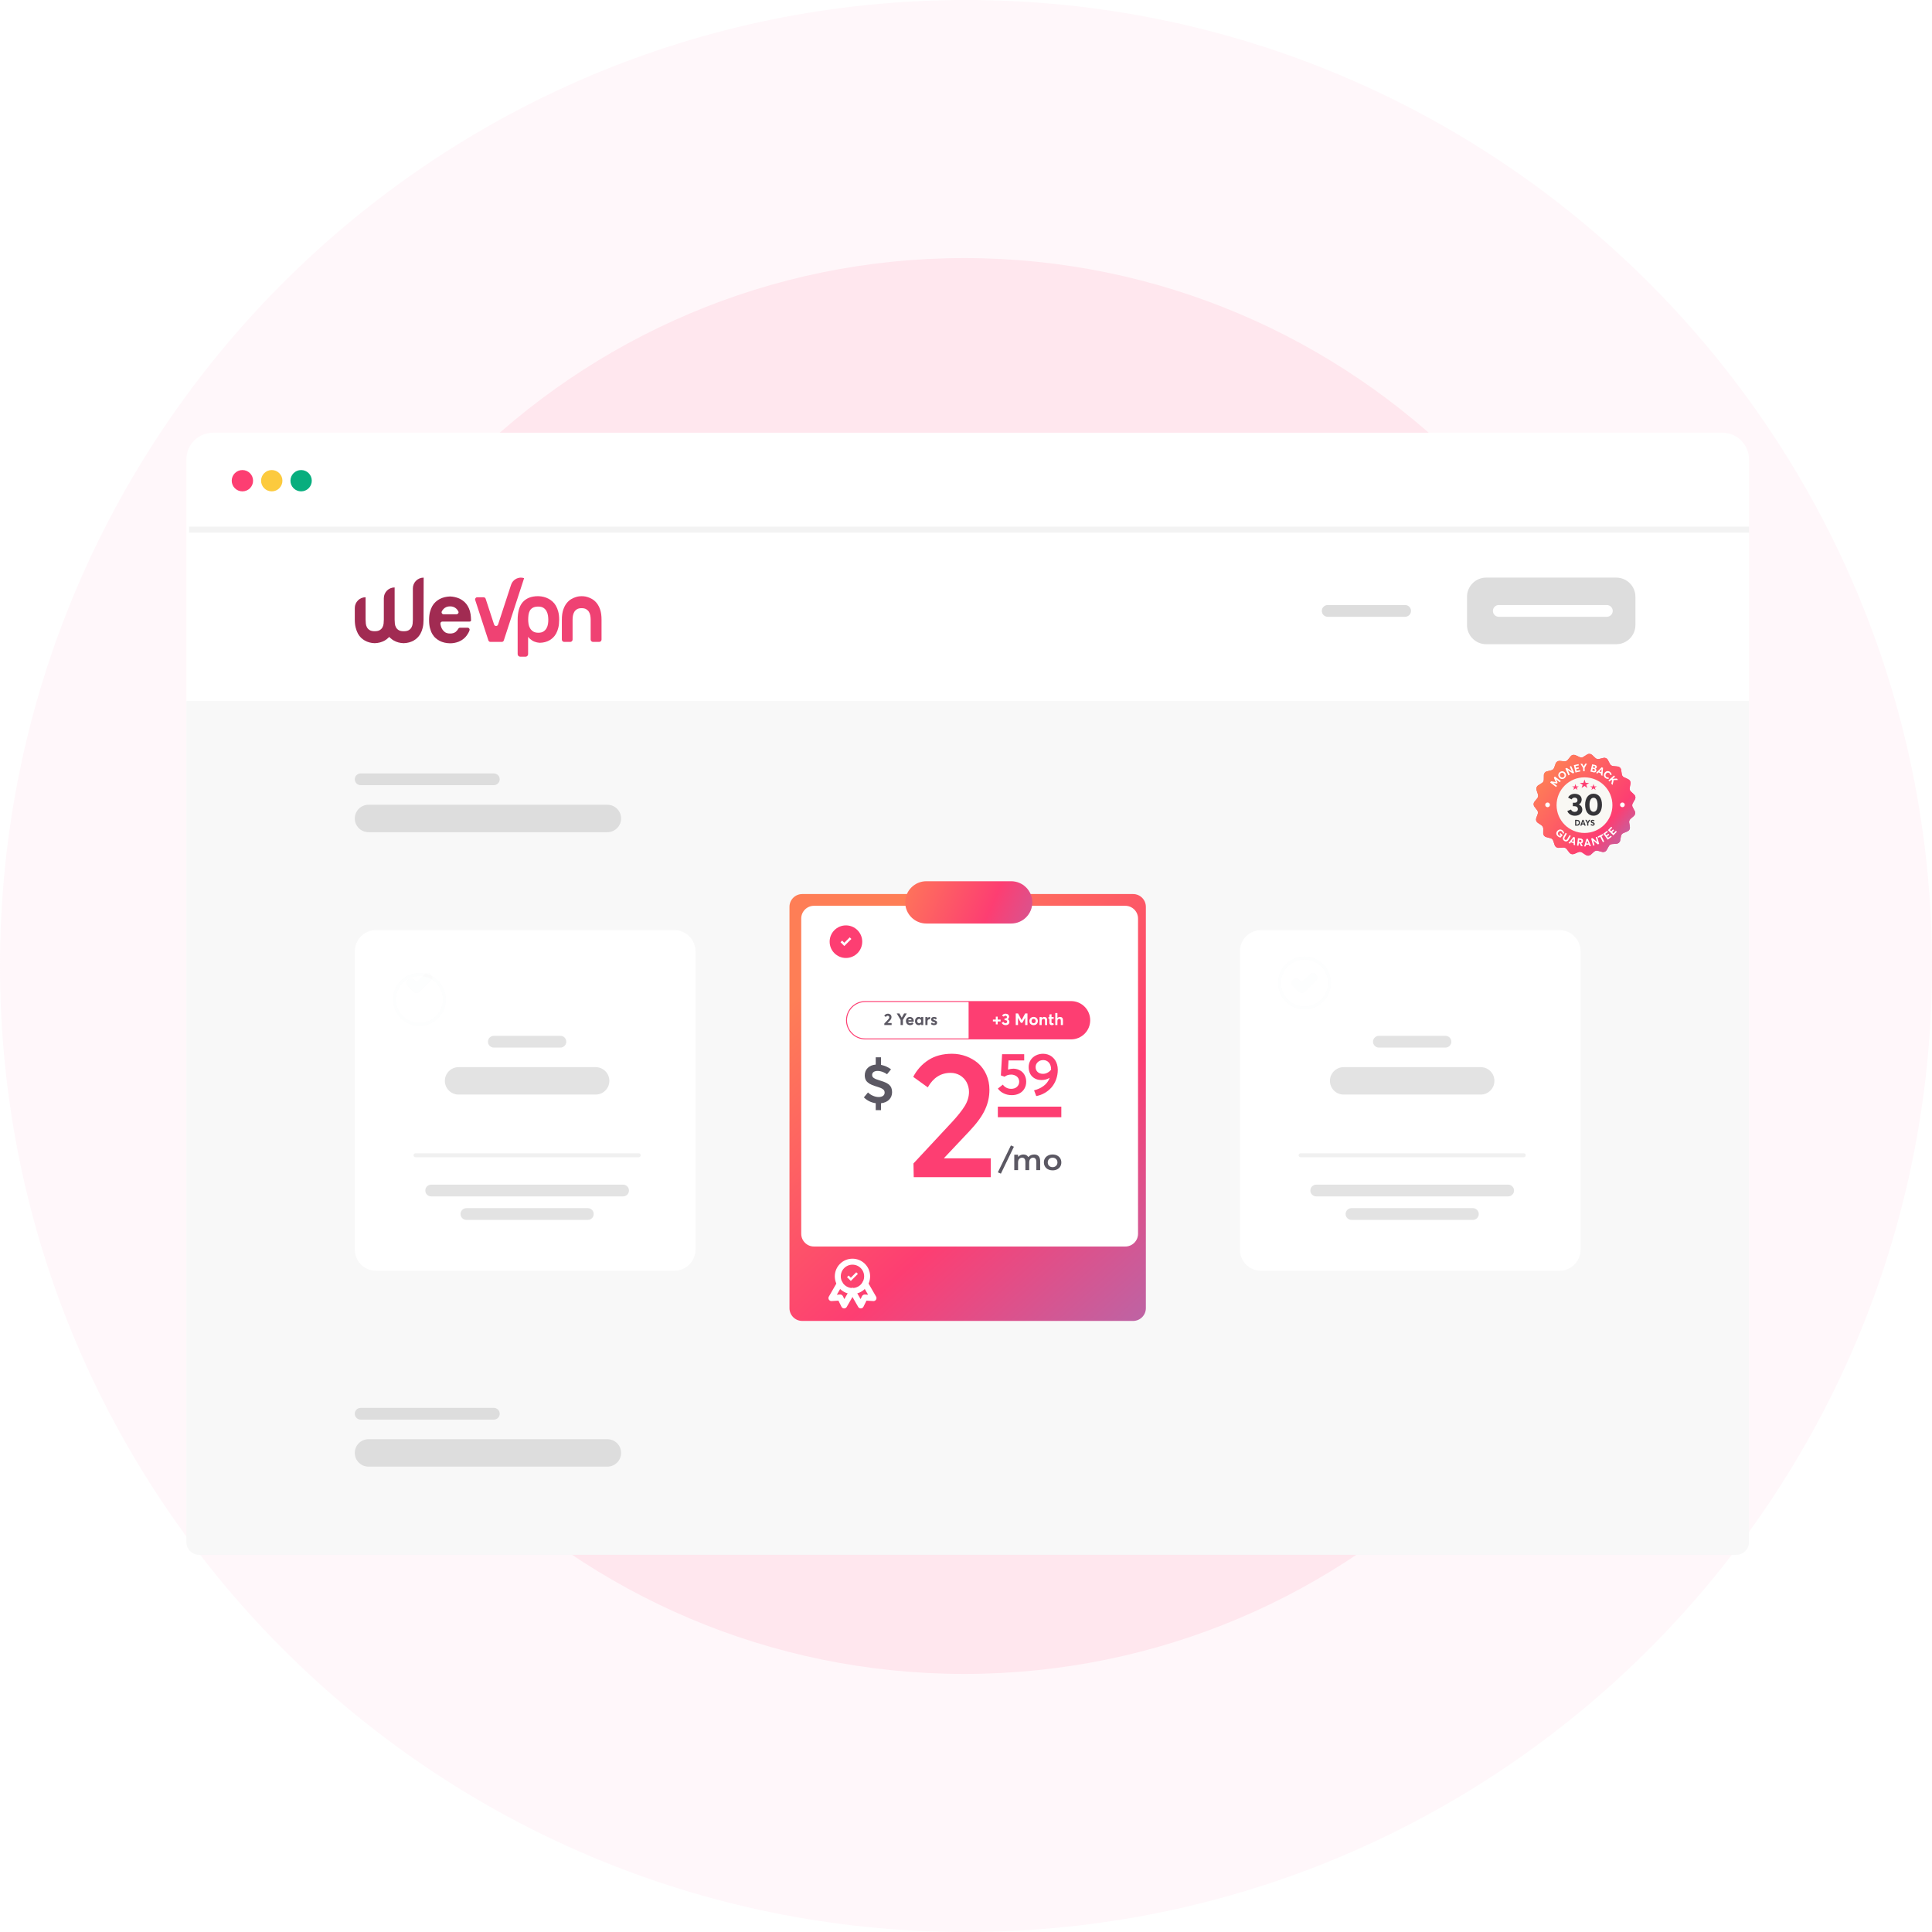 <svg width="323" height="323" viewBox="0 0 323 323" fill="none" xmlns="http://www.w3.org/2000/svg">
<path d="M161.5 323C250.694 323 323 250.694 323 161.5C323 72.306 250.694 0 161.5 0C72.306 0 0 72.306 0 161.5C0 250.694 72.306 323 161.5 323Z" fill="#FFF2F6" fill-opacity="0.6"/>
<path d="M161.205 279.855C226.41 279.855 279.269 226.866 279.269 161.5C279.269 96.134 226.41 43.145 161.205 43.145C96 43.145 43.141 96.134 43.141 161.5C43.141 226.866 96 279.855 161.205 279.855Z" fill="#FFE7EE"/>
<g filter="url(#filter0_d_3_144511)">
<path d="M287.946 68.343H35.618C33.156 68.343 31.16 70.341 31.16 72.807V250.481C31.16 252.947 33.156 254.946 35.618 254.946H287.946C290.408 254.946 292.404 252.947 292.404 250.481V72.807C292.404 70.341 290.408 68.343 287.946 68.343Z" fill="white"/>
<path d="M78.494 99.919H73.958C73.752 99.919 73.596 100.099 73.633 100.299C73.64 100.343 73.646 100.386 73.653 100.43C73.684 100.605 73.734 100.773 73.803 100.942C73.909 101.197 74.077 101.422 74.308 101.622C74.533 101.821 74.852 101.915 75.257 101.915C75.664 101.915 75.976 101.815 76.207 101.622C76.389 101.465 76.526 101.291 76.632 101.104C76.688 101.004 76.801 100.942 76.913 100.942H78.182C78.413 100.942 78.569 101.172 78.494 101.384C78.438 101.547 78.369 101.703 78.288 101.84C78.144 102.096 77.988 102.321 77.813 102.508C77.638 102.695 77.457 102.851 77.257 102.976C77.057 103.1 76.87 103.2 76.682 103.281C76.226 103.456 75.751 103.55 75.245 103.55C74.583 103.537 73.996 103.4 73.484 103.138C73.265 103.019 73.053 102.87 72.84 102.688C72.628 102.508 72.44 102.277 72.278 102.003C72.116 101.728 71.984 101.397 71.885 101.01C71.784 100.624 71.734 100.181 71.734 99.663C71.734 99.151 71.784 98.701 71.885 98.315C71.984 97.928 72.116 97.597 72.278 97.317C72.44 97.036 72.628 96.805 72.84 96.618C73.053 96.43 73.265 96.281 73.484 96.162C73.99 95.888 74.571 95.745 75.227 95.72C75.239 95.72 75.252 95.72 75.264 95.72C75.801 95.745 76.301 95.856 76.769 96.056C76.969 96.144 77.169 96.262 77.369 96.406C77.569 96.549 77.757 96.724 77.932 96.936C78.106 97.148 78.256 97.398 78.388 97.691C78.519 97.984 78.619 98.322 78.675 98.701C78.694 98.852 78.712 99.001 78.725 99.157C78.737 99.313 78.75 99.482 78.75 99.663C78.756 99.65 78.793 99.919 78.494 99.919ZM76.332 98.689C76.569 98.689 76.739 98.44 76.632 98.228C76.632 98.228 76.632 98.221 76.626 98.221C76.551 98.065 76.451 97.922 76.32 97.791C76.189 97.666 76.039 97.56 75.864 97.485C75.689 97.41 75.477 97.373 75.245 97.373C75.008 97.373 74.801 97.41 74.627 97.485C74.452 97.56 74.296 97.66 74.171 97.791C74.04 97.922 73.94 98.059 73.859 98.221V98.228C73.752 98.446 73.921 98.696 74.158 98.696H76.332V98.689Z" fill="#A12B52"/>
<path d="M70.83 92.568C69.83 92.568 69.024 93.374 69.024 94.372V99.594C69.024 99.812 69.012 100.031 68.987 100.261C68.962 100.486 68.899 100.692 68.799 100.88C68.7 101.067 68.55 101.222 68.35 101.347C68.15 101.472 67.862 101.534 67.5 101.534C67.138 101.534 66.85 101.472 66.65 101.347C66.451 101.222 66.301 101.067 66.201 100.88C66.101 100.692 66.038 100.486 66.013 100.261C65.988 100.037 65.976 99.812 65.976 99.594V94.21C64.976 94.21 64.17 95.014 64.17 96.013V99.588C64.17 99.806 64.158 100.024 64.133 100.256C64.108 100.48 64.045 100.686 63.946 100.873C63.846 101.06 63.696 101.216 63.496 101.341C63.296 101.466 63.008 101.528 62.646 101.528C62.284 101.528 61.996 101.466 61.797 101.341C61.596 101.216 61.447 101.06 61.347 100.873C61.247 100.686 61.184 100.48 61.159 100.256C61.134 100.031 61.122 99.806 61.122 99.588V95.85C60.122 95.85 59.316 96.661 59.316 97.654V99.588C59.316 100.099 59.366 100.549 59.466 100.936C59.566 101.322 59.691 101.653 59.841 101.934C59.997 102.214 60.172 102.445 60.372 102.633C60.572 102.82 60.778 102.969 60.984 103.088C61.465 103.363 62.021 103.512 62.64 103.531C63.271 103.512 63.827 103.363 64.314 103.088C64.52 102.969 64.726 102.82 64.92 102.633C64.97 102.583 65.02 102.533 65.07 102.477C65.12 102.533 65.17 102.583 65.22 102.633C65.42 102.82 65.626 102.969 65.832 103.088C66.313 103.363 66.869 103.512 67.488 103.531C68.118 103.512 68.674 103.363 69.162 103.088C69.368 102.969 69.574 102.82 69.768 102.633C69.968 102.445 70.143 102.214 70.299 101.934C70.455 101.653 70.58 101.322 70.674 100.936C70.767 100.549 70.811 100.105 70.811 99.588L70.83 92.568Z" fill="#A12B52"/>
<path d="M84.227 103.075C84.177 103.219 84.045 103.318 83.889 103.318H82.94H81.99C81.84 103.318 81.703 103.219 81.653 103.075L79.448 96.318C79.372 96.087 79.542 95.856 79.785 95.856H80.854C81.003 95.856 81.14 95.956 81.191 96.1L82.602 100.411C82.708 100.735 83.164 100.735 83.271 100.411L84.083 97.928L85.445 93.76C85.745 92.855 86.72 92.356 87.625 92.656L84.227 103.075Z" fill="#EF4273"/>
<path d="M92.934 97.266C92.772 96.986 92.584 96.755 92.372 96.567C92.159 96.38 91.947 96.23 91.729 96.112C91.216 95.838 90.635 95.688 89.991 95.669C89.373 95.669 88.849 95.763 88.418 95.944C87.987 96.124 87.63 96.387 87.349 96.723C87.068 97.061 86.868 97.472 86.737 97.959C86.612 98.446 86.543 98.994 86.543 99.612V105.353C86.543 105.596 86.737 105.789 86.981 105.789H87.855C88.099 105.789 88.292 105.596 88.292 105.353V102.463C88.386 102.595 88.492 102.707 88.605 102.807C88.861 103.025 89.111 103.181 89.355 103.275C89.629 103.381 89.91 103.443 90.204 103.462C90.229 103.462 90.248 103.462 90.273 103.462C90.867 103.449 91.397 103.312 91.86 103.05C92.066 102.931 92.266 102.782 92.459 102.601C92.653 102.42 92.822 102.189 92.978 101.915C93.127 101.64 93.253 101.309 93.347 100.929C93.44 100.548 93.484 100.099 93.484 99.588C93.484 99.076 93.434 98.633 93.327 98.246C93.228 97.872 93.096 97.541 92.934 97.266ZM91.616 100.305C91.579 100.561 91.498 100.798 91.379 101.016C91.26 101.235 91.091 101.422 90.873 101.565C90.654 101.715 90.361 101.784 89.998 101.784C89.636 101.784 89.342 101.708 89.123 101.565C88.905 101.415 88.73 101.235 88.605 101.016C88.48 100.798 88.398 100.561 88.361 100.305C88.324 100.049 88.305 99.812 88.305 99.6C88.305 99.338 88.324 99.076 88.355 98.814C88.393 98.552 88.461 98.32 88.573 98.109C88.686 97.897 88.855 97.728 89.079 97.603C89.305 97.478 89.611 97.41 89.991 97.41C90.354 97.41 90.647 97.485 90.867 97.628C91.085 97.778 91.26 97.959 91.372 98.177C91.491 98.396 91.566 98.639 91.61 98.888C91.647 99.144 91.666 99.381 91.666 99.593C91.672 99.812 91.653 100.049 91.616 100.305Z" fill="#EF4273"/>
<path d="M100.343 97.94C100.194 97.491 99.999 97.123 99.763 96.829C99.525 96.536 99.269 96.312 98.994 96.156C98.719 96 98.456 95.881 98.213 95.813C97.97 95.738 97.751 95.7 97.57 95.688C97.388 95.675 97.282 95.675 97.251 95.675C97.213 95.675 97.101 95.682 96.926 95.688C96.751 95.7 96.539 95.738 96.295 95.813C96.052 95.887 95.789 96 95.514 96.156C95.239 96.312 94.983 96.536 94.746 96.829C94.508 97.123 94.315 97.497 94.165 97.94C94.015 98.389 93.934 98.939 93.934 99.593V102.925C93.934 103.143 94.109 103.318 94.327 103.318H95.333C95.551 103.318 95.727 103.143 95.727 102.925V99.6C95.727 99.381 95.746 99.163 95.783 98.939C95.82 98.714 95.895 98.508 96.002 98.32C96.108 98.133 96.264 97.978 96.458 97.859C96.651 97.734 96.914 97.678 97.238 97.678C97.563 97.678 97.826 97.741 98.019 97.859C98.213 97.984 98.37 98.133 98.475 98.32C98.582 98.508 98.656 98.714 98.694 98.939C98.732 99.163 98.75 99.388 98.75 99.6V102.925C98.75 103.143 98.925 103.318 99.144 103.318H100.174C100.394 103.318 100.568 103.143 100.568 102.925V99.6C100.568 98.939 100.493 98.389 100.343 97.94Z" fill="#EF4273"/>
<path d="M270.214 92.568H248.463C246.695 92.568 245.262 94.002 245.262 95.77V100.498C245.262 102.266 246.695 103.699 248.463 103.699H270.214C271.982 103.699 273.416 102.266 273.416 100.498V95.77C273.416 94.002 271.982 92.568 270.214 92.568Z" fill="#DDDDDD"/>
<path d="M268.64 97.152H250.572C250.03 97.152 249.59 97.592 249.59 98.134C249.59 98.676 250.03 99.116 250.572 99.116H268.64C269.183 99.116 269.623 98.676 269.623 98.134C269.623 97.592 269.183 97.152 268.64 97.152Z" fill="white"/>
<path d="M235.512 92.568H220.963C219.195 92.568 217.762 94.002 217.762 95.77V100.498C217.762 102.266 219.195 103.699 220.963 103.699H235.512C237.28 103.699 238.714 102.266 238.714 100.498V95.77C238.714 94.002 237.28 92.568 235.512 92.568Z" fill="white"/>
<path d="M234.914 97.152H221.97C221.428 97.152 220.988 97.592 220.988 98.134C220.988 98.676 221.428 99.116 221.97 99.116H234.914C235.457 99.116 235.896 98.676 235.896 98.134C235.896 97.592 235.457 97.152 234.914 97.152Z" fill="#DDDDDD"/>
<g filter="url(#filter1_i_3_144511)">
<path d="M31.16 112.211H292.404V252.811C292.404 253.99 291.448 254.946 290.27 254.946H33.294C32.116 254.946 31.16 253.99 31.16 252.811V112.211Z" fill="#F8F8F8"/>
</g>
<path d="M101.547 130.544H61.608C60.342 130.544 59.316 131.57 59.316 132.836C59.316 134.101 60.342 135.127 61.608 135.127H101.547C102.813 135.127 103.839 134.101 103.839 132.836C103.839 131.57 102.813 130.544 101.547 130.544Z" fill="#DDDDDD"/>
<path d="M101.547 236.612H61.608C60.342 236.612 59.316 237.638 59.316 238.904C59.316 240.17 60.342 241.196 61.608 241.196H101.547C102.813 241.196 103.839 240.17 103.839 238.904C103.839 237.638 102.813 236.612 101.547 236.612Z" fill="#DDDDDD"/>
<path d="M82.56 125.305H60.298C59.756 125.305 59.316 125.745 59.316 126.287C59.316 126.83 59.756 127.269 60.298 127.269H82.56C83.102 127.269 83.542 126.83 83.542 126.287C83.542 125.745 83.102 125.305 82.56 125.305Z" fill="#DDDDDD"/>
<path d="M82.56 231.374H60.298C59.756 231.374 59.316 231.814 59.316 232.356C59.316 232.899 59.756 233.338 60.298 233.338H82.56C83.102 233.338 83.542 232.899 83.542 232.356C83.542 231.814 83.102 231.374 82.56 231.374Z" fill="#DDDDDD"/>
<path d="M112.722 151.495H62.874C60.909 151.495 59.316 153.088 59.316 155.052V204.901C59.316 206.865 60.909 208.458 62.874 208.458H112.722C114.687 208.458 116.279 206.865 116.279 204.901V155.052C116.279 153.088 114.687 151.495 112.722 151.495Z" fill="white"/>
<g opacity="0.1">
<path opacity="0.1" d="M70.123 167.267C72.428 167.267 74.297 165.399 74.297 163.093C74.297 160.788 72.428 158.919 70.123 158.919C67.818 158.919 65.949 160.788 65.949 163.093C65.949 165.399 67.818 167.267 70.123 167.267Z" stroke="#2C3E50" stroke-width="0.5" stroke-linecap="round" stroke-linejoin="round"/>
<path opacity="0.1" d="M68.731 160.335L69.658 161.262L71.513 159.408" stroke="#2C3E50" stroke-width="1.5" stroke-linecap="round" stroke-linejoin="round"/>
</g>
<path d="M99.583 174.411H76.667C75.401 174.411 74.375 175.437 74.375 176.703C74.375 177.968 75.401 178.994 76.667 178.994H99.583C100.848 178.994 101.874 177.968 101.874 176.703C101.874 175.437 100.848 174.411 99.583 174.411Z" fill="#E3E3E3"/>
<path d="M93.691 169.173H82.56C82.018 169.173 81.578 169.613 81.578 170.155C81.578 170.698 82.018 171.138 82.56 171.138H93.691C94.233 171.138 94.673 170.698 94.673 170.155C94.673 169.613 94.233 169.173 93.691 169.173Z" fill="#E3E3E3"/>
<path d="M104.17 194.054H72.088C71.545 194.054 71.106 194.493 71.106 195.036C71.106 195.578 71.545 196.018 72.088 196.018H104.17C104.713 196.018 105.152 195.578 105.152 195.036C105.152 194.493 104.713 194.054 104.17 194.054Z" fill="#E3E3E3"/>
<path d="M98.275 197.982H77.978C77.436 197.982 76.996 198.422 76.996 198.965C76.996 199.507 77.436 199.947 77.978 199.947H98.275C98.818 199.947 99.257 199.507 99.257 198.965C99.257 198.422 98.818 197.982 98.275 197.982Z" fill="#E3E3E3"/>
<path opacity="0.5" d="M106.785 188.816H69.464C69.283 188.816 69.137 188.962 69.137 189.143C69.137 189.324 69.283 189.471 69.464 189.471H106.785C106.965 189.471 107.112 189.324 107.112 189.143C107.112 188.962 106.965 188.816 106.785 188.816Z" fill="#E3E3E3"/>
<path d="M260.695 151.495H210.846C208.882 151.495 207.289 153.088 207.289 155.052V204.901C207.289 206.865 208.882 208.458 210.846 208.458H260.695C262.659 208.458 264.252 206.865 264.252 204.901V155.052C264.252 153.088 262.659 151.495 260.695 151.495Z" fill="white"/>
<g opacity="0.1">
<path opacity="0.1" d="M218.092 164.509C220.397 164.509 222.265 162.64 222.265 160.335C222.265 158.029 220.397 156.161 218.092 156.161C215.786 156.161 213.918 158.029 213.918 160.335C213.918 162.64 215.786 164.509 218.092 164.509Z" stroke="#2C3E50" stroke-width="0.5" stroke-linecap="round" stroke-linejoin="round"/>
<path opacity="0.1" d="M216.699 160.335L217.627 161.262L219.482 159.408" stroke="#2C3E50" stroke-width="1.5" stroke-linecap="round" stroke-linejoin="round"/>
</g>
<path d="M247.551 174.411H224.635C223.37 174.411 222.344 175.437 222.344 176.703C222.344 177.968 223.37 178.994 224.635 178.994H247.551C248.817 178.994 249.843 177.968 249.843 176.703C249.843 175.437 248.817 174.411 247.551 174.411Z" fill="#E3E3E3"/>
<path d="M241.66 169.173H230.529C229.987 169.173 229.547 169.613 229.547 170.155C229.547 170.698 229.987 171.138 230.529 171.138H241.66C242.202 171.138 242.642 170.698 242.642 170.155C242.642 169.613 242.202 169.173 241.66 169.173Z" fill="#E3E3E3"/>
<path d="M252.139 194.054H220.056C219.514 194.054 219.074 194.493 219.074 195.036C219.074 195.578 219.514 196.018 220.056 196.018H252.139C252.681 196.018 253.121 195.578 253.121 195.036C253.121 194.493 252.681 194.054 252.139 194.054Z" fill="#E3E3E3"/>
<path d="M246.244 197.982H225.947C225.405 197.982 224.965 198.422 224.965 198.965C224.965 199.507 225.405 199.947 225.947 199.947H246.244C246.787 199.947 247.226 199.507 247.226 198.965C247.226 198.422 246.787 197.982 246.244 197.982Z" fill="#E3E3E3"/>
<path opacity="0.5" d="M254.753 188.816H217.433C217.252 188.816 217.105 188.962 217.105 189.143C217.105 189.324 217.252 189.471 217.433 189.471H254.753C254.934 189.471 255.081 189.324 255.081 189.143C255.081 188.962 254.934 188.816 254.753 188.816Z" fill="#E3E3E3"/>
<path d="M272.097 134.982L271.409 135.274C271.199 135.358 271.047 135.55 271.005 135.776L270.871 136.512C270.821 136.813 270.561 137.039 270.258 137.063L269.511 137.114C269.284 137.13 269.083 137.256 268.974 137.457L268.613 138.109C268.462 138.377 268.151 138.511 267.849 138.427L267.127 138.235C266.909 138.175 266.673 138.235 266.506 138.385L265.951 138.886C265.725 139.088 265.381 139.112 265.129 138.945L264.508 138.527C264.323 138.402 264.079 138.377 263.87 138.469L263.181 138.761C262.896 138.878 262.568 138.794 262.383 138.552L261.93 137.958C261.796 137.774 261.577 137.682 261.351 137.691L260.603 137.741C260.293 137.766 260.016 137.574 259.915 137.281L259.68 136.57C259.613 136.353 259.437 136.194 259.218 136.136L258.496 135.944C258.202 135.868 257.992 135.592 258.001 135.291L258.009 134.547C258.009 134.322 257.901 134.112 257.716 133.979L257.094 133.56C256.843 133.393 256.733 133.067 256.834 132.783L257.086 132.08C257.161 131.871 257.128 131.629 256.985 131.453L256.532 130.86C256.347 130.617 256.347 130.274 256.54 130.04L257.01 129.455C257.153 129.279 257.195 129.045 257.128 128.828L256.893 128.117C256.792 127.791 256.901 127.473 257.161 127.306L257.791 126.905C257.984 126.787 258.102 126.579 258.102 126.345L258.11 125.601C258.11 125.291 258.328 125.031 258.622 124.957L259.353 124.781C259.571 124.73 259.756 124.572 259.831 124.354L260.083 123.652C260.184 123.359 260.477 123.184 260.78 123.209L261.527 123.284C261.754 123.309 261.972 123.209 262.115 123.033L262.585 122.448C262.778 122.205 263.106 122.13 263.391 122.255L264.071 122.565C264.281 122.682 264.524 122.665 264.718 122.54L265.347 122.139C265.608 121.971 265.944 122.005 266.17 122.214L266.715 122.724C266.883 122.883 267.11 122.941 267.337 122.891L268.067 122.716C268.37 122.64 268.68 122.782 268.814 123.059L269.159 123.719C269.268 123.919 269.461 124.053 269.688 124.079L270.435 124.146C270.737 124.171 270.989 124.405 271.031 124.714L271.14 125.45C271.173 125.675 271.316 125.868 271.526 125.96L272.206 126.269C272.483 126.395 272.643 126.695 272.593 126.996L272.458 127.732C272.416 127.958 272.492 128.184 272.66 128.335L273.205 128.845C273.432 129.053 273.482 129.388 273.331 129.656L272.962 130.307C272.852 130.508 272.845 130.742 272.953 130.943L273.306 131.604C273.449 131.871 273.39 132.206 273.155 132.415L272.593 132.908C272.425 133.059 272.341 133.284 272.374 133.51L272.492 134.246C272.542 134.563 272.383 134.857 272.097 134.982Z" fill="#FD3E72"/>
<path d="M272.097 134.982L271.409 135.274C271.199 135.358 271.047 135.55 271.005 135.776L270.871 136.512C270.821 136.813 270.561 137.039 270.258 137.063L269.511 137.114C269.284 137.13 269.083 137.256 268.974 137.457L268.613 138.109C268.462 138.377 268.151 138.511 267.849 138.427L267.127 138.235C266.909 138.175 266.673 138.235 266.506 138.385L265.951 138.886C265.725 139.088 265.381 139.112 265.129 138.945L264.508 138.527C264.323 138.402 264.079 138.377 263.87 138.469L263.181 138.761C262.896 138.878 262.568 138.794 262.383 138.552L261.93 137.958C261.796 137.774 261.577 137.682 261.351 137.691L260.603 137.741C260.293 137.766 260.016 137.574 259.915 137.281L259.68 136.57C259.613 136.353 259.437 136.194 259.218 136.136L258.496 135.944C258.202 135.868 257.992 135.592 258.001 135.291L258.009 134.547C258.009 134.322 257.901 134.112 257.716 133.979L257.094 133.56C256.843 133.393 256.733 133.067 256.834 132.783L257.086 132.08C257.161 131.871 257.128 131.629 256.985 131.453L256.532 130.86C256.347 130.617 256.347 130.274 256.54 130.04L257.01 129.455C257.153 129.279 257.195 129.045 257.128 128.828L256.893 128.117C256.792 127.791 256.901 127.473 257.161 127.306L257.791 126.905C257.984 126.787 258.102 126.579 258.102 126.345L258.11 125.601C258.11 125.291 258.328 125.031 258.622 124.957L259.353 124.781C259.571 124.73 259.756 124.572 259.831 124.354L260.083 123.652C260.184 123.359 260.477 123.184 260.78 123.209L261.527 123.284C261.754 123.309 261.972 123.209 262.115 123.033L262.585 122.448C262.778 122.205 263.106 122.13 263.391 122.255L264.071 122.565C264.281 122.682 264.524 122.665 264.718 122.54L265.347 122.139C265.608 121.971 265.944 122.005 266.17 122.214L266.715 122.724C266.883 122.883 267.11 122.941 267.337 122.891L268.067 122.716C268.37 122.64 268.68 122.782 268.814 123.059L269.159 123.719C269.268 123.919 269.461 124.053 269.688 124.079L270.435 124.146C270.737 124.171 270.989 124.405 271.031 124.714L271.14 125.45C271.173 125.675 271.316 125.868 271.526 125.96L272.206 126.269C272.483 126.395 272.643 126.695 272.593 126.996L272.458 127.732C272.416 127.958 272.492 128.184 272.66 128.335L273.205 128.845C273.432 129.053 273.482 129.388 273.331 129.656L272.962 130.307C272.852 130.508 272.845 130.742 272.953 130.943L273.306 131.604C273.449 131.871 273.39 132.206 273.155 132.415L272.593 132.908C272.425 133.059 272.341 133.284 272.374 133.51L272.492 134.246C272.542 134.563 272.383 134.857 272.097 134.982Z" fill="url(#paint0_linear_3_144511)"/>
<path d="M264.902 135.258C267.481 135.258 269.571 133.177 269.571 130.609C269.571 128.042 267.481 125.96 264.902 125.96C262.325 125.96 260.234 128.042 260.234 130.609C260.234 133.177 262.325 135.258 264.902 135.258Z" fill="#F9F8F4"/>
<path d="M259.949 125.818L260.931 126.587L260.78 126.78L260.168 126.304L260.402 126.872L260.301 126.997L259.689 126.905L260.301 127.382L260.151 127.574L259.16 126.814L259.311 126.621L260.109 126.755L259.781 126.019L259.949 125.818Z" fill="white"/>
<path d="M261.326 126.219C261.242 126.244 261.167 126.244 261.083 126.236C260.999 126.227 260.931 126.194 260.856 126.152C260.78 126.111 260.721 126.052 260.663 125.977C260.604 125.901 260.57 125.826 260.545 125.743C260.52 125.659 260.511 125.583 260.528 125.5C260.537 125.425 260.562 125.349 260.612 125.275C260.654 125.199 260.713 125.132 260.789 125.082C260.864 125.023 260.94 124.99 261.015 124.965C261.099 124.939 261.175 124.939 261.259 124.948C261.334 124.957 261.41 124.981 261.485 125.032C261.561 125.074 261.628 125.132 261.679 125.208C261.737 125.282 261.779 125.358 261.796 125.442C261.821 125.525 261.821 125.609 261.813 125.684C261.805 125.759 261.771 125.834 261.729 125.91C261.687 125.985 261.628 126.044 261.553 126.102C261.494 126.152 261.41 126.194 261.326 126.219ZM261.527 125.801C261.553 125.759 261.569 125.709 261.569 125.659C261.569 125.609 261.569 125.558 261.553 125.509C261.536 125.458 261.511 125.408 261.477 125.358C261.427 125.299 261.376 125.249 261.309 125.224C261.242 125.191 261.183 125.182 261.116 125.191C261.049 125.199 260.99 125.224 260.931 125.266C260.873 125.308 260.831 125.366 260.805 125.433C260.78 125.5 260.772 125.567 260.789 125.634C260.797 125.701 260.831 125.768 260.873 125.826C260.915 125.885 260.973 125.935 261.041 125.96C261.108 125.993 261.167 126.002 261.242 125.993C261.317 125.985 261.376 125.96 261.435 125.918C261.469 125.885 261.502 125.843 261.527 125.801Z" fill="white"/>
<path d="M262.669 124.062L263.181 125.199L262.945 125.3L262.106 124.765L262.442 125.517L262.215 125.618L261.703 124.481L261.929 124.381L262.786 124.923L262.442 124.154L262.669 124.062Z" fill="white"/>
<path d="M263.125 123.92L263.905 123.745L263.956 123.962L263.41 124.08L263.477 124.372L263.914 124.28L263.965 124.489L263.528 124.59L263.587 124.873L264.166 124.748L264.216 124.966L263.393 125.15L263.125 123.92Z" fill="white"/>
<path d="M265.314 123.661L264.919 124.372L264.936 124.924L264.684 124.932L264.667 124.38L264.23 123.695L264.516 123.686L264.785 124.138L265.02 123.677L265.314 123.661Z" fill="white"/>
<path d="M266.86 124.656C266.894 124.723 266.894 124.79 266.877 124.873C266.868 124.923 266.844 124.965 266.818 124.999C266.793 125.032 266.76 125.066 266.718 125.09C266.676 125.115 266.634 125.124 266.575 125.132C266.516 125.141 266.457 125.132 266.398 125.115L265.895 124.99L266.188 123.778L266.634 123.878C266.76 123.912 266.852 123.962 266.91 124.029C266.969 124.096 266.986 124.179 266.961 124.271C266.952 124.313 266.936 124.346 266.919 124.371C266.902 124.405 266.868 124.43 266.835 124.455C266.802 124.48 266.76 124.489 266.709 124.497C266.785 124.538 266.835 124.589 266.86 124.656ZM266.499 124.89C266.533 124.89 266.566 124.873 266.592 124.856C266.617 124.84 266.634 124.814 266.642 124.781C266.65 124.731 266.642 124.689 266.617 124.656C266.583 124.622 266.541 124.589 266.466 124.573L266.272 124.522L266.197 124.831L266.382 124.881C266.424 124.89 266.466 124.89 266.499 124.89ZM266.306 124.321L266.482 124.363C266.516 124.371 266.55 124.371 266.575 124.371C266.6 124.371 266.634 124.355 266.65 124.338C266.676 124.321 266.692 124.296 266.692 124.263C266.701 124.237 266.701 124.204 266.692 124.188C266.684 124.163 266.667 124.146 266.642 124.121C266.617 124.104 266.575 124.087 266.533 124.079L266.373 124.037L266.306 124.321Z" fill="white"/>
<path d="M267.688 125.325L267.252 125.125L267.067 125.317L266.832 125.208L267.78 124.271L267.999 124.372L267.898 125.702L267.663 125.593L267.688 125.325ZM267.713 125.099L267.764 124.581L267.403 124.957L267.713 125.099Z" fill="white"/>
<path d="M268.263 125.944C268.221 125.894 268.187 125.835 268.17 125.776C268.145 125.718 268.137 125.651 268.137 125.593C268.137 125.526 268.145 125.467 268.17 125.392C268.195 125.325 268.228 125.258 268.279 125.191C268.321 125.133 268.372 125.083 268.422 125.041C268.473 124.999 268.531 124.965 268.59 124.949C268.649 124.923 268.716 124.916 268.775 124.916C268.833 124.916 268.901 124.923 268.976 124.949C269.052 124.974 269.111 125.007 269.178 125.057C269.228 125.091 269.27 125.133 269.303 125.183C269.337 125.233 269.37 125.283 269.396 125.35C269.421 125.417 269.438 125.484 269.438 125.551L269.202 125.567C269.202 125.509 269.186 125.451 269.161 125.392C269.136 125.333 269.094 125.292 269.043 125.25C269.018 125.233 268.993 125.216 268.968 125.208C268.943 125.199 268.917 125.191 268.884 125.183C268.859 125.174 268.825 125.174 268.8 125.174C268.775 125.174 268.741 125.183 268.716 125.191C268.691 125.199 268.665 125.208 268.64 125.224C268.615 125.241 268.59 125.258 268.565 125.283C268.539 125.308 268.514 125.333 268.497 125.359C268.455 125.417 268.422 125.484 268.413 125.551C268.405 125.618 268.413 125.685 268.438 125.743C268.464 125.801 268.506 125.86 268.565 125.902C268.615 125.935 268.674 125.961 268.733 125.968C268.791 125.977 268.859 125.977 268.917 125.961L268.968 126.195C268.875 126.22 268.791 126.22 268.691 126.203C268.59 126.186 268.506 126.153 268.422 126.086C268.354 126.044 268.305 125.994 268.263 125.944Z" fill="white"/>
<path d="M269.528 126.419L269.335 126.428L269.066 126.662L268.898 126.478L269.839 125.65L270.007 125.834L269.596 126.202L270.301 126.161L270.511 126.395L269.788 126.419L269.587 127.239L269.386 127.014L269.528 126.419Z" fill="white"/>
<path d="M260.258 135.602C260.216 135.526 260.199 135.451 260.191 135.375C260.182 135.301 260.191 135.217 260.224 135.141C260.25 135.058 260.3 134.983 260.367 134.907C260.426 134.84 260.493 134.791 260.568 134.749C260.644 134.707 260.72 134.69 260.795 134.682C260.871 134.673 260.955 134.682 261.03 134.715C261.114 134.74 261.189 134.791 261.257 134.849C261.324 134.907 261.383 134.983 261.425 135.067C261.467 135.15 261.483 135.242 261.492 135.334L261.266 135.326C261.257 135.2 261.207 135.1 261.114 135.016C261.072 134.983 261.03 134.958 260.988 134.941C260.946 134.924 260.896 134.916 260.846 134.924C260.795 134.924 260.753 134.941 260.703 134.966C260.652 134.991 260.61 135.025 260.568 135.075C260.518 135.134 260.484 135.192 260.468 135.259C260.451 135.326 260.451 135.393 260.468 135.459C260.484 135.526 260.526 135.585 260.585 135.635C260.652 135.693 260.736 135.735 260.82 135.752L260.938 135.618L260.728 135.435L260.871 135.275L261.257 135.618L260.904 136.019C260.829 136.019 260.753 135.994 260.669 135.961C260.585 135.928 260.51 135.878 260.434 135.811C260.342 135.735 260.292 135.669 260.258 135.602Z" fill="white"/>
<path d="M261.383 136.461C261.341 136.411 261.316 136.352 261.299 136.294C261.282 136.235 261.282 136.168 261.291 136.102C261.299 136.035 261.333 135.959 261.375 135.884L261.735 135.249L261.954 135.374L261.592 136.001C261.559 136.051 261.543 136.102 261.543 136.151C261.534 136.202 261.543 136.252 261.559 136.294C261.576 136.336 261.61 136.369 261.66 136.394C261.727 136.436 261.795 136.436 261.861 136.411C261.929 136.385 261.987 136.327 262.038 136.244L262.391 135.625L262.608 135.75L262.248 136.385C262.197 136.478 262.13 136.553 262.055 136.603C261.979 136.653 261.903 136.679 261.811 136.679C261.727 136.679 261.634 136.653 261.543 136.603C261.484 136.561 261.425 136.511 261.383 136.461Z" fill="white"/>
<path d="M263.083 136.971L262.629 136.82L262.47 137.029L262.227 136.946L263.058 135.917L263.284 135.993L263.326 137.314L263.083 137.23V136.971ZM263.075 136.746V136.227L262.764 136.637L263.075 136.746Z" fill="white"/>
<path d="M264.315 137.456L264.097 136.996L263.955 136.98L263.896 137.397L263.652 137.364L263.812 136.135L264.282 136.194C264.357 136.202 264.416 136.218 264.467 136.252C264.517 136.277 264.559 136.31 264.593 136.352C264.618 136.394 264.643 136.445 264.651 136.495C264.66 136.545 264.66 136.603 264.66 136.662C264.651 136.729 264.635 136.779 264.609 136.829C264.584 136.879 264.551 136.913 264.509 136.938C264.467 136.963 264.416 136.988 264.366 136.996L264.609 137.481L264.315 137.456ZM263.98 136.771L264.147 136.795C264.223 136.804 264.282 136.795 264.324 136.771C264.366 136.746 264.391 136.695 264.399 136.637C264.408 136.578 264.391 136.528 264.357 136.495C264.324 136.453 264.273 136.428 264.198 136.419L264.013 136.394L263.98 136.771Z" fill="white"/>
<path d="M265.65 137.213L265.171 137.247L265.104 137.498L264.844 137.514L265.222 136.252L265.456 136.235L265.993 137.447L265.734 137.464L265.65 137.213ZM265.566 137.005L265.364 136.528L265.23 137.021L265.566 137.005Z" fill="white"/>
<path d="M267.023 135.9L267.35 137.096L267.107 137.163L266.36 136.519L266.578 137.313L266.343 137.38L266.016 136.185L266.251 136.118L267.007 136.778L266.78 135.967L267.023 135.9Z" fill="white"/>
<path d="M267.528 135.9L267.218 136.051L267.117 135.85L267.957 135.432L268.058 135.633L267.747 135.783L268.2 136.695L267.982 136.803L267.528 135.9Z" fill="white"/>
<path d="M268.047 135.374L268.685 134.906L268.819 135.081L268.374 135.407L268.551 135.65L268.911 135.391L269.037 135.567L268.677 135.826L268.844 136.06L269.323 135.708L269.457 135.884L268.785 136.378L268.047 135.374Z" fill="white"/>
<path d="M268.824 134.788L269.378 134.22L269.539 134.371L269.152 134.772L269.371 134.981L269.681 134.663L269.84 134.814L269.53 135.131L269.74 135.332L270.151 134.906L270.31 135.056L269.731 135.658L268.824 134.788Z" fill="white"/>
<path d="M264.382 130.835C264.482 130.985 264.533 131.16 264.533 131.361C264.533 131.562 264.482 131.746 264.373 131.896C264.265 132.055 264.122 132.172 263.937 132.256C263.752 132.339 263.542 132.381 263.315 132.381C263.005 132.381 262.736 132.306 262.509 132.164C262.283 132.022 262.123 131.829 262.031 131.595L262.652 131.336C262.753 131.604 262.963 131.737 263.273 131.737C263.425 131.737 263.551 131.695 263.651 131.604C263.752 131.512 263.803 131.403 263.803 131.261C263.803 131.127 263.752 131.01 263.651 130.918C263.551 130.826 263.399 130.784 263.215 130.784H262.955V130.207H263.273C263.425 130.207 263.542 130.166 263.618 130.09C263.693 130.015 263.735 129.906 263.735 129.79C263.735 129.664 263.693 129.555 263.601 129.471C263.509 129.388 263.399 129.346 263.265 129.346C263.03 129.346 262.854 129.447 262.736 129.647L262.165 129.346C262.25 129.153 262.392 129.003 262.585 128.886C262.787 128.769 263.013 128.711 263.273 128.711C263.433 128.711 263.584 128.736 263.727 128.778C263.87 128.819 263.987 128.878 264.097 128.961C264.197 129.045 264.281 129.146 264.34 129.262C264.398 129.388 264.432 129.522 264.432 129.672C264.432 129.848 264.39 129.999 264.314 130.14C264.239 130.283 264.122 130.391 263.971 130.483V130.5C264.139 130.575 264.281 130.684 264.382 130.835Z" fill="#353438"/>
<path d="M265.84 132.255C265.663 132.172 265.52 132.055 265.394 131.896C265.268 131.737 265.176 131.545 265.109 131.319C265.041 131.094 265.008 130.826 265.008 130.541C265.008 130.265 265.041 130.023 265.109 129.789C265.176 129.555 265.268 129.371 265.386 129.204C265.504 129.045 265.655 128.919 265.831 128.828C266.007 128.735 266.2 128.694 266.419 128.694C266.629 128.694 266.821 128.735 266.989 128.819C267.166 128.902 267.309 129.02 267.435 129.178C267.56 129.338 267.652 129.53 267.72 129.755C267.787 129.982 267.82 130.249 267.82 130.533C267.82 130.901 267.762 131.219 267.652 131.495C267.543 131.771 267.376 131.988 267.166 132.139C266.956 132.289 266.704 132.373 266.419 132.373C266.2 132.381 266.015 132.339 265.84 132.255ZM266.914 131.419C267.031 131.219 267.09 130.926 267.09 130.55C267.09 130.182 267.031 129.898 266.914 129.688C266.796 129.479 266.629 129.371 266.419 129.371C266.209 129.371 266.041 129.471 265.923 129.68C265.805 129.881 265.738 130.174 265.738 130.55C265.738 130.793 265.763 131.001 265.814 131.177C265.864 131.353 265.948 131.486 266.049 131.587C266.15 131.678 266.276 131.729 266.41 131.729C266.629 131.72 266.788 131.62 266.914 131.419Z" fill="#353438"/>
<path d="M264.902 126.328L265.087 126.888H265.683L265.196 127.206L265.38 127.749L264.902 127.398L264.415 127.741L264.6 127.206L264.121 126.888H264.717L264.902 126.328Z" fill="#FD3E72"/>
<path d="M266.414 127.072L266.54 127.474H266.968L266.623 127.682L266.758 128.067L266.414 127.808L266.061 128.05L266.196 127.682L265.852 127.474H266.28L266.414 127.072Z" fill="#FD3E72"/>
<path d="M263.39 127.072L263.516 127.474H263.944L263.6 127.682L263.735 128.067L263.39 127.808L263.038 128.05L263.172 127.682L262.828 127.474H263.256L263.39 127.072Z" fill="#FD3E72"/>
<path d="M263.336 134.033H263.66C263.736 134.033 263.805 134.022 263.868 133.998C263.931 133.975 263.983 133.942 264.025 133.9C264.068 133.857 264.101 133.807 264.123 133.747C264.146 133.688 264.158 133.622 264.158 133.551C264.158 133.481 264.146 133.415 264.121 133.355C264.098 133.295 264.064 133.244 264.021 133.202C263.978 133.159 263.925 133.126 263.862 133.101C263.8 133.078 263.731 133.066 263.655 133.066H263.336V134.033ZM263.524 133.863V133.237H263.66C263.717 133.237 263.768 133.252 263.814 133.278C263.859 133.305 263.895 133.342 263.92 133.39C263.946 133.437 263.958 133.491 263.958 133.551C263.958 133.595 263.951 133.637 263.936 133.674C263.921 133.713 263.9 133.745 263.874 133.773C263.847 133.802 263.814 133.823 263.775 133.839C263.736 133.855 263.694 133.863 263.648 133.863H263.524Z" fill="#353438"/>
<path d="M264.902 134.033H265.102L264.743 133.066H264.558L264.199 134.033H264.399L264.465 133.84H264.836L264.902 134.033ZM264.52 133.676L264.65 133.296H264.651L264.78 133.676H264.52Z" fill="#353438"/>
<path d="M265.645 133.066L265.45 133.419H265.447L265.251 133.066H265.031L265.351 133.609V134.033H265.545V133.609L265.867 133.066H265.645Z" fill="#353438"/>
<path d="M266.262 134.045C266.295 134.045 266.327 134.041 266.359 134.035C266.39 134.028 266.421 134.017 266.451 134.001C266.481 133.985 266.507 133.967 266.53 133.944C266.553 133.921 266.57 133.894 266.585 133.859C266.597 133.825 266.605 133.788 266.605 133.747C266.605 133.707 266.598 133.672 266.586 133.642C266.566 133.594 266.526 133.553 266.466 133.52C266.44 133.506 266.386 133.484 266.306 133.452C266.28 133.442 266.259 133.435 266.245 133.428C266.23 133.421 266.215 133.414 266.2 133.406C266.186 133.398 266.175 133.39 266.168 133.382C266.159 133.374 266.153 133.366 266.149 133.356C266.145 133.346 266.143 133.335 266.143 133.323C266.143 133.293 266.154 133.269 266.176 133.252C266.197 133.234 266.225 133.225 266.259 133.225C266.321 133.225 266.392 133.257 266.47 133.321L266.58 133.176C266.48 133.094 266.371 133.053 266.255 133.055C266.198 133.056 266.145 133.069 266.097 133.092C266.05 133.117 266.013 133.15 265.985 133.192C265.957 133.234 265.944 133.281 265.944 133.331C265.944 133.356 265.946 133.381 265.953 133.403C265.959 133.426 265.966 133.445 265.976 133.462C265.985 133.479 265.998 133.496 266.013 133.511C266.028 133.526 266.044 133.539 266.06 133.55C266.075 133.561 266.094 133.572 266.115 133.583C266.136 133.593 266.156 133.603 266.174 133.61C266.192 133.617 266.213 133.625 266.237 133.632C266.262 133.642 266.284 133.649 266.3 133.656C266.316 133.662 266.331 133.67 266.346 133.678C266.361 133.686 266.371 133.694 266.38 133.702C266.388 133.711 266.393 133.721 266.398 133.732C266.402 133.743 266.405 133.755 266.405 133.77C266.405 133.79 266.4 133.808 266.39 133.823C266.379 133.838 266.363 133.85 266.342 133.859C266.321 133.868 266.296 133.872 266.266 133.872C266.246 133.872 266.226 133.87 266.206 133.865C266.186 133.86 266.165 133.853 266.144 133.843C266.124 133.834 266.103 133.821 266.082 133.805C266.062 133.79 266.042 133.772 266.025 133.751L265.91 133.893C265.959 133.944 266.015 133.982 266.075 134.007C266.136 134.032 266.198 134.045 266.262 134.045Z" fill="#353438"/>
<path d="M258.731 130.951C258.948 130.951 259.126 130.774 259.126 130.557C259.126 130.34 258.948 130.165 258.731 130.165C258.513 130.165 258.336 130.34 258.336 130.557C258.336 130.774 258.513 130.951 258.731 130.951Z" fill="white"/>
<path d="M271.243 130.95C271.46 130.95 271.637 130.775 271.637 130.558C271.637 130.341 271.46 130.165 271.243 130.165C271.025 130.165 270.848 130.341 270.848 130.558C270.848 130.775 271.025 130.95 271.243 130.95Z" fill="white"/>
<path d="M189.436 145.471H134.123C132.944 145.471 131.988 146.426 131.988 147.605V214.704C131.988 215.882 132.944 216.838 134.123 216.838H189.436C190.615 216.838 191.57 215.882 191.57 214.704V147.605C191.57 146.426 190.615 145.471 189.436 145.471Z" fill="url(#paint1_linear_3_144511)"/>
<path d="M142.519 211.837C143.873 211.837 144.97 210.739 144.97 209.385C144.97 208.03 143.873 206.933 142.519 206.933C141.164 206.933 140.066 208.03 140.066 209.385C140.066 210.739 141.164 211.837 142.519 211.837Z" stroke="white" stroke-linecap="round" stroke-linejoin="round"/>
<path d="M142.52 211.838L143.909 214.245L144.562 212.925L146.033 213.019L144.643 210.612" stroke="white" stroke-linecap="round" stroke-linejoin="round"/>
<path d="M140.393 210.612L139.004 213.019L140.474 212.925L141.128 214.245L142.517 211.839" stroke="white" stroke-linecap="round" stroke-linejoin="round"/>
<path d="M142.245 209.612L141.882 209.249L141.609 209.521L142.245 210.157L143.426 208.977L143.153 208.704L142.245 209.612Z" fill="white"/>
<path d="M188.127 147.435H136.087C134.909 147.435 133.953 148.391 133.953 149.569V202.264C133.953 203.442 134.909 204.398 136.087 204.398H188.127C189.306 204.398 190.261 203.442 190.261 202.264V149.569C190.261 148.391 189.306 147.435 188.127 147.435Z" fill="white"/>
<g filter="url(#filter2_d_3_144511)">
<path d="M141.445 162.567C141.445 160.799 142.879 159.365 144.647 159.365H179.063C180.832 159.365 182.265 160.799 182.265 162.567C182.265 164.335 180.832 165.768 179.063 165.768H144.647C142.879 165.768 141.445 164.335 141.445 162.567Z" fill="#FD3E72"/>
<path d="M141.605 162.567C141.605 160.887 142.967 159.525 144.647 159.525H161.935V165.608H144.647C142.967 165.608 141.605 164.247 141.605 162.567Z" fill="white"/>
<path d="M148.383 163.031V163.024L148.736 162.661C148.852 162.54 148.932 162.432 148.977 162.338C149.022 162.244 149.045 162.142 149.045 162.032C149.045 161.948 149.028 161.871 148.996 161.799C148.964 161.729 148.921 161.67 148.866 161.624C148.81 161.577 148.748 161.542 148.676 161.515C148.604 161.49 148.53 161.476 148.451 161.476C148.302 161.476 148.178 161.51 148.075 161.574C147.971 161.637 147.89 161.724 147.832 161.83L148.098 162.02C148.179 161.886 148.288 161.818 148.423 161.818C148.471 161.818 148.514 161.83 148.551 161.851C148.588 161.874 148.619 161.904 148.64 161.943C148.661 161.981 148.672 162.024 148.672 162.072C148.672 162.142 148.651 162.21 148.611 162.276C148.57 162.343 148.507 162.42 148.422 162.511L147.84 163.124L147.844 163.367H149.065V163.031H148.383Z" fill="#5B5863"/>
<path d="M151.152 161.434L150.763 162.139H150.758L150.365 161.434H149.926L150.565 162.518V163.367H150.952V162.518L151.595 161.434H151.152Z" fill="#5B5863"/>
<path d="M152.768 162.691C152.768 162.562 152.741 162.447 152.687 162.344C152.633 162.242 152.556 162.162 152.457 162.104C152.358 162.045 152.244 162.016 152.116 162.016C152.023 162.016 151.935 162.033 151.854 162.067C151.772 162.101 151.702 162.148 151.644 162.207C151.586 162.267 151.541 162.34 151.508 162.425C151.473 162.511 151.457 162.603 151.457 162.701C151.457 162.837 151.486 162.958 151.546 163.063C151.606 163.169 151.688 163.25 151.792 163.306C151.895 163.362 152.011 163.39 152.141 163.39C152.269 163.39 152.381 163.367 152.479 163.322C152.576 163.277 152.654 163.216 152.716 163.139L152.484 162.923C152.4 163.024 152.294 163.075 152.166 163.073C152.082 163.073 152.008 163.05 151.949 163.004C151.889 162.96 151.849 162.898 151.828 162.819H152.759C152.765 162.797 152.768 162.755 152.768 162.691ZM152.128 162.33C152.203 162.33 152.265 162.35 152.314 162.392C152.362 162.433 152.396 162.491 152.415 162.562H151.829C151.849 162.488 151.885 162.429 151.938 162.39C151.991 162.35 152.054 162.33 152.128 162.33Z" fill="#5B5863"/>
<path d="M154 162.039V162.189H153.994C153.894 162.074 153.764 162.016 153.602 162.016C153.514 162.016 153.43 162.033 153.354 162.068C153.277 162.102 153.21 162.15 153.154 162.21C153.098 162.271 153.056 162.344 153.024 162.429C152.992 162.516 152.977 162.609 152.977 162.707C152.977 162.808 152.992 162.902 153.024 162.987C153.056 163.073 153.1 163.145 153.156 163.204C153.211 163.263 153.279 163.309 153.358 163.341C153.436 163.374 153.521 163.39 153.613 163.39C153.783 163.39 153.914 163.329 154.01 163.206H154.017V163.367H154.355V162.039H154ZM153.678 163.071C153.577 163.071 153.496 163.038 153.432 162.97C153.369 162.903 153.338 162.816 153.338 162.708C153.338 162.597 153.369 162.508 153.435 162.439C153.499 162.37 153.581 162.336 153.679 162.336C153.775 162.336 153.854 162.372 153.919 162.442C153.982 162.514 154.014 162.602 154.014 162.708C154.014 162.816 153.981 162.903 153.917 162.97C153.852 163.038 153.772 163.071 153.678 163.071Z" fill="#5B5863"/>
<path d="M155.469 162.016C155.389 162.016 155.316 162.036 155.247 162.073C155.178 162.11 155.118 162.165 155.068 162.234H155.063V162.039H154.707V163.367H155.063V162.751C155.063 162.65 155.093 162.566 155.152 162.501C155.212 162.437 155.296 162.404 155.402 162.404C155.429 162.404 155.46 162.405 155.497 162.408V162.018C155.491 162.018 155.482 162.016 155.469 162.016Z" fill="#5B5863"/>
<path d="M156.155 163.39C156.322 163.39 156.45 163.353 156.538 163.275C156.625 163.2 156.671 163.1 156.671 162.977C156.671 162.945 156.668 162.914 156.663 162.888C156.645 162.8 156.593 162.728 156.509 162.675C156.458 162.643 156.36 162.601 156.213 162.546C156.143 162.52 156.092 162.496 156.06 162.474C156.029 162.453 156.014 162.429 156.014 162.402C156.014 162.37 156.028 162.347 156.054 162.33C156.08 162.312 156.11 162.303 156.144 162.303C156.195 162.303 156.248 162.315 156.304 162.339C156.36 162.363 156.412 162.397 156.462 162.444L156.635 162.183C156.559 162.125 156.482 162.082 156.405 162.056C156.327 162.029 156.241 162.016 156.149 162.016C156.058 162.016 155.976 162.033 155.904 162.065C155.832 162.099 155.775 162.145 155.732 162.206C155.69 162.267 155.67 162.336 155.67 162.415C155.67 162.457 155.674 162.496 155.685 162.531C155.694 162.566 155.709 162.598 155.727 162.624C155.746 162.652 155.767 162.678 155.791 162.699C155.815 162.721 155.843 162.742 155.876 162.76C155.908 162.779 155.939 162.793 155.971 162.807C156.004 162.82 156.04 162.833 156.08 162.846C156.142 162.868 156.188 162.883 156.221 162.897C156.252 162.91 156.276 162.925 156.295 162.941C156.312 162.957 156.322 162.974 156.322 162.994C156.322 163.027 156.307 163.053 156.277 163.073C156.248 163.095 156.208 163.104 156.158 163.104C156.022 163.104 155.9 163.053 155.789 162.949L155.617 163.194C155.764 163.324 155.944 163.39 156.155 163.39Z" fill="#5B5863"/>
<path d="M166.484 163.257H166.799V162.77H167.288V162.459H166.799V161.968H166.484V162.459H165.996V162.77H166.484V163.257Z" fill="white"/>
<path d="M168.467 162.402V162.396C168.543 162.35 168.601 162.292 168.644 162.219C168.686 162.148 168.707 162.067 168.707 161.976C168.707 161.899 168.692 161.827 168.66 161.764C168.628 161.699 168.585 161.648 168.532 161.606C168.478 161.564 168.414 161.532 168.342 161.51C168.269 161.488 168.191 161.476 168.107 161.476C167.972 161.476 167.853 161.507 167.751 161.568C167.647 161.629 167.574 161.71 167.531 161.808L167.827 161.967C167.885 161.863 167.977 161.81 168.099 161.81C168.168 161.81 168.226 161.831 168.274 161.874C168.322 161.916 168.346 161.971 168.346 162.037C168.346 162.102 168.325 162.156 168.285 162.197C168.244 162.238 168.184 162.258 168.104 162.258H167.94V162.558H168.073C168.172 162.558 168.248 162.582 168.301 162.629C168.355 162.678 168.382 162.736 168.382 162.808C168.382 162.883 168.355 162.943 168.301 162.989C168.248 163.033 168.183 163.056 168.106 163.056C167.943 163.056 167.836 162.986 167.783 162.845L167.461 162.979C167.509 163.102 167.591 163.2 167.711 163.275C167.829 163.353 167.969 163.39 168.131 163.39C168.251 163.39 168.359 163.369 168.455 163.324C168.551 163.282 168.626 163.22 168.68 163.139C168.734 163.059 168.762 162.966 168.762 162.86C168.762 162.753 168.736 162.661 168.684 162.583C168.631 162.506 168.559 162.445 168.467 162.402Z" fill="white"/>
<path d="M171.391 161.434L170.801 162.534H170.795L170.202 161.434H169.816V163.367H170.196V162.166H170.201L170.672 163.001H170.921L171.392 162.166H171.397V163.367H171.776V161.434H171.391Z" fill="white"/>
<path d="M172.804 163.39C172.94 163.39 173.062 163.362 173.17 163.305C173.276 163.248 173.36 163.167 173.421 163.061C173.481 162.958 173.511 162.839 173.511 162.704C173.511 162.603 173.493 162.51 173.458 162.425C173.424 162.34 173.375 162.267 173.314 162.207C173.251 162.148 173.176 162.101 173.089 162.067C173.001 162.033 172.905 162.016 172.804 162.016C172.701 162.016 172.603 162.033 172.516 162.067C172.427 162.102 172.352 162.15 172.291 162.211C172.231 162.272 172.182 162.344 172.148 162.429C172.113 162.514 172.098 162.606 172.098 162.704C172.098 162.784 172.108 162.858 172.13 162.927C172.15 162.998 172.182 163.061 172.225 163.117C172.266 163.173 172.315 163.222 172.372 163.263C172.43 163.303 172.495 163.335 172.569 163.357C172.643 163.379 172.721 163.39 172.804 163.39ZM172.804 163.071C172.703 163.071 172.62 163.036 172.554 162.966C172.49 162.895 172.458 162.808 172.458 162.704C172.458 162.598 172.49 162.51 172.553 162.441C172.617 162.372 172.701 162.336 172.804 162.336C172.903 162.336 172.985 162.37 173.052 162.439C173.116 162.509 173.15 162.597 173.15 162.704C173.15 162.81 173.116 162.898 173.05 162.967C172.984 163.036 172.902 163.071 172.804 163.071Z" fill="white"/>
<path d="M174.584 162.016C174.501 162.016 174.423 162.033 174.348 162.067C174.274 162.099 174.21 162.148 174.157 162.21H174.153V162.038H173.797V163.367H174.153V162.699C174.153 162.583 174.18 162.494 174.234 162.43C174.288 162.368 174.362 162.336 174.455 162.336C174.541 162.336 174.605 162.361 174.648 162.41C174.688 162.461 174.71 162.546 174.71 162.669V163.369H175.066V162.58C175.066 162.479 175.054 162.393 175.031 162.318C175.008 162.246 174.974 162.188 174.93 162.143C174.887 162.101 174.836 162.069 174.779 162.047C174.722 162.027 174.657 162.016 174.584 162.016Z" fill="white"/>
<path d="M175.822 163.39C175.903 163.39 175.97 163.383 176.022 163.368C176.072 163.355 176.124 163.334 176.174 163.306L176.083 163.021C176.022 163.053 175.965 163.068 175.915 163.068C175.873 163.068 175.844 163.055 175.824 163.027C175.806 163.001 175.798 162.957 175.798 162.898V162.333H176.16V162.038H175.798V161.565L175.442 161.604V162.038H175.285V162.333H175.442V162.947C175.442 163.093 175.475 163.203 175.543 163.278C175.611 163.353 175.704 163.39 175.822 163.39Z" fill="white"/>
<path d="M177.219 162.016C177.132 162.016 177.053 162.032 176.979 162.062C176.904 162.094 176.841 162.139 176.787 162.199H176.782V161.364H176.426V163.367H176.782V162.693C176.782 162.577 176.809 162.489 176.864 162.428C176.919 162.367 176.994 162.336 177.092 162.336C177.181 162.336 177.245 162.361 177.288 162.409C177.331 162.459 177.352 162.542 177.352 162.659V163.369H177.709V162.569C177.709 162.47 177.697 162.384 177.674 162.312C177.649 162.24 177.615 162.182 177.571 162.139C177.526 162.097 177.475 162.067 177.417 162.047C177.359 162.027 177.293 162.016 177.219 162.016Z" fill="white"/>
</g>
<path d="M167.334 192.215L169.509 187.715L169.006 187.499L166.824 191.998L167.334 192.215Z" fill="#5B5863"/>
<path d="M172.92 189.013C172.714 189.013 172.525 189.052 172.355 189.123C172.183 189.196 172.04 189.301 171.924 189.441H171.913C171.746 189.157 171.471 189.013 171.084 189.013C170.92 189.013 170.761 189.049 170.61 189.116C170.46 189.183 170.327 189.281 170.216 189.407H170.207V189.052H169.57V191.625H170.207V190.342C170.207 190.097 170.268 189.904 170.393 189.762C170.519 189.621 170.68 189.549 170.875 189.549C171.242 189.549 171.429 189.796 171.429 190.285V191.627H172.066V190.342C172.066 190.097 172.127 189.904 172.25 189.762C172.372 189.621 172.528 189.549 172.714 189.549C173.076 189.549 173.259 189.796 173.259 190.285V191.627H173.897V190.136C173.897 189.76 173.81 189.479 173.643 189.294C173.473 189.109 173.231 189.013 172.92 189.013Z" fill="#5B5863"/>
<path d="M175.98 191.665C176.258 191.665 176.509 191.611 176.731 191.501C176.953 191.39 177.126 191.233 177.252 191.032C177.374 190.831 177.438 190.6 177.438 190.342C177.438 190.085 177.374 189.853 177.252 189.649C177.126 189.448 176.953 189.291 176.734 189.18C176.511 189.069 176.261 189.013 175.98 189.013C175.691 189.013 175.434 189.072 175.212 189.188C174.989 189.304 174.817 189.461 174.697 189.662C174.578 189.863 174.52 190.09 174.52 190.342C174.52 190.53 174.553 190.705 174.625 190.867C174.695 191.032 174.792 191.171 174.917 191.29C175.042 191.408 175.198 191.498 175.382 191.565C175.565 191.632 175.763 191.665 175.98 191.665ZM175.98 191.13C175.743 191.13 175.548 191.055 175.395 190.904C175.242 190.754 175.168 190.566 175.168 190.342C175.168 190.115 175.242 189.927 175.392 189.775C175.543 189.626 175.738 189.549 175.98 189.549C176.211 189.549 176.403 189.624 176.559 189.77C176.712 189.92 176.789 190.11 176.789 190.342C176.789 190.571 176.712 190.759 176.556 190.909C176.4 191.058 176.208 191.13 175.98 191.13Z" fill="#5B5863"/>
<path d="M157.843 189.653V189.595L162.1 185.079C162.726 184.411 163.253 183.787 163.68 183.192C164.107 182.611 164.448 182.03 164.705 181.464C164.961 180.912 165.132 180.36 165.246 179.838C165.36 179.315 165.416 178.763 165.416 178.182C165.416 177.282 165.246 176.44 164.904 175.67C164.562 174.901 164.092 174.262 163.523 173.754C162.939 173.261 162.27 172.869 161.53 172.593C160.776 172.317 159.992 172.171 159.167 172.171C157.615 172.171 156.306 172.52 155.223 173.217C154.142 173.914 153.288 174.858 152.676 176.034L155.11 177.79C156.021 176.179 157.288 175.366 158.925 175.366C159.509 175.366 160.035 175.511 160.505 175.787C160.975 176.077 161.345 176.454 161.602 176.934C161.858 177.428 162 177.965 162 178.545C162 179.358 161.758 180.143 161.288 180.912C160.804 181.696 160.093 182.582 159.153 183.598L152.718 190.51L152.761 192.804H165.644V189.653H157.843Z" fill="#FD3E72"/>
<path d="M169.408 174.667C169.155 174.667 168.859 174.716 168.524 174.812L168.611 173.292H171.229V172.249H167.534L167.329 175.793L167.956 176.009C168.247 175.774 168.621 175.654 169.067 175.654C169.233 175.654 169.393 175.682 169.548 175.735C169.704 175.788 169.849 175.86 169.976 175.957C170.102 176.053 170.199 176.173 170.277 176.327C170.354 176.48 170.394 176.644 170.394 176.827C170.394 177.177 170.272 177.466 170.029 177.693C169.787 177.923 169.461 178.034 169.053 178.034C168.752 178.034 168.485 177.971 168.247 177.846C168.005 177.721 167.81 177.553 167.659 177.332L166.824 177.995C167.087 178.351 167.422 178.62 167.83 178.808C168.237 179 168.675 179.092 169.151 179.092C169.626 179.092 170.044 179 170.413 178.808C170.782 178.62 171.064 178.356 171.262 178.014C171.461 177.678 171.564 177.288 171.564 176.846C171.564 176.519 171.506 176.216 171.394 175.937C171.277 175.658 171.121 175.427 170.927 175.244C170.733 175.062 170.505 174.922 170.243 174.821C169.981 174.72 169.699 174.667 169.408 174.667Z" fill="#FD3E72"/>
<path d="M174.404 172.171C173.948 172.171 173.54 172.267 173.171 172.455C172.802 172.642 172.51 172.907 172.297 173.244C172.083 173.585 171.977 173.97 171.977 174.393C171.977 174.73 172.03 175.038 172.137 175.312C172.243 175.586 172.394 175.812 172.588 175.995C172.778 176.177 173.001 176.321 173.258 176.417C173.515 176.518 173.792 176.567 174.093 176.567C174.608 176.567 175.069 176.447 175.473 176.206L175.482 176.216C175.375 176.495 175.239 176.745 175.069 176.966C174.899 177.187 174.7 177.384 174.477 177.548C174.253 177.716 174.011 177.86 173.749 177.98C173.486 178.101 173.195 178.202 172.879 178.288L173.244 179.245C173.749 179.154 174.22 178.981 174.657 178.726C175.093 178.476 175.477 178.163 175.803 177.788C176.123 177.413 176.38 176.975 176.565 176.466C176.75 175.956 176.846 175.417 176.846 174.845C176.846 174.533 176.803 174.235 176.725 173.956C176.642 173.677 176.526 173.426 176.38 173.21C176.23 172.999 176.055 172.811 175.856 172.652C175.652 172.499 175.429 172.378 175.181 172.297C174.933 172.215 174.676 172.171 174.404 172.171ZM173.137 174.403C173.137 174.08 173.254 173.806 173.496 173.576C173.734 173.345 174.045 173.229 174.423 173.229C174.802 173.229 175.118 173.374 175.361 173.653C175.604 173.937 175.724 174.306 175.724 174.758V174.85C175.559 175.047 175.361 175.211 175.128 175.336C174.894 175.465 174.642 175.528 174.38 175.528C174.001 175.528 173.695 175.427 173.472 175.216C173.249 175.009 173.137 174.739 173.137 174.403Z" fill="#FD3E72"/>
<path fill-rule="evenodd" clip-rule="evenodd" d="M177.436 182.782H166.824V181.014H177.436V182.782Z" fill="#FD3E72"/>
<path d="M149.142 178.585C149.142 178.448 149.127 178.32 149.108 178.197C149.084 178.079 149.055 177.97 149.017 177.87C148.979 177.776 148.931 177.681 148.864 177.596C148.797 177.511 148.73 177.435 148.663 177.369C148.596 177.302 148.51 177.241 148.404 177.175C148.299 177.109 148.199 177.057 148.108 177.009C148.016 176.962 147.902 176.915 147.767 176.863C147.629 176.816 147.504 176.773 147.394 176.735C147.279 176.697 147.145 176.654 146.983 176.602C146.771 176.536 146.604 176.479 146.475 176.427C146.346 176.375 146.226 176.314 146.116 176.243C146.006 176.177 145.924 176.097 145.876 176.011C145.829 175.926 145.805 175.831 145.805 175.718C145.805 175.505 145.886 175.34 146.054 175.221C146.217 175.103 146.446 175.041 146.734 175.041C146.887 175.041 147.045 175.065 147.217 175.103C147.39 175.14 147.567 175.202 147.758 175.288C147.945 175.372 148.127 175.472 148.299 175.595L148.965 174.772C148.744 174.601 148.49 174.45 148.194 174.317C147.897 174.185 147.595 174.09 147.294 174.029V172.761H146.408V173.981C145.833 174.033 145.383 174.223 145.058 174.554C144.732 174.885 144.574 175.302 144.574 175.793C144.574 175.964 144.594 176.12 144.631 176.262C144.67 176.404 144.722 176.532 144.789 176.636C144.852 176.74 144.938 176.844 145.048 176.938C145.159 177.033 145.264 177.113 145.369 177.18C145.474 177.246 145.603 177.307 145.762 177.374C145.92 177.44 146.063 177.497 146.187 177.539C146.312 177.582 146.466 177.629 146.652 177.686C146.882 177.757 147.064 177.818 147.203 177.875C147.341 177.932 147.466 177.998 147.581 178.074C147.696 178.15 147.777 178.239 147.825 178.334C147.873 178.429 147.897 178.543 147.897 178.67C147.897 178.784 147.873 178.888 147.825 178.982C147.777 179.077 147.71 179.153 147.624 179.214C147.538 179.275 147.432 179.323 147.313 179.356C147.188 179.394 147.059 179.408 146.915 179.408C146.618 179.408 146.308 179.346 145.992 179.214C145.671 179.086 145.378 178.897 145.115 178.641L144.426 179.465C144.986 180.014 145.647 180.335 146.408 180.439V181.603H147.294V180.444C147.869 180.378 148.318 180.18 148.648 179.848C148.974 179.517 149.142 179.096 149.142 178.585Z" fill="#5B5863"/>
<path d="M141.428 156.159C142.932 156.159 144.152 154.939 144.152 153.434C144.152 151.929 142.932 150.709 141.428 150.709C139.923 150.709 138.703 151.929 138.703 153.434C138.703 154.939 139.923 156.159 141.428 156.159Z" fill="#FD3E72"/>
<path d="M141.155 153.616L140.792 153.252L140.52 153.524L141.155 154.161L142.336 152.98L142.063 152.707L141.155 153.616Z" fill="white"/>
<g filter="url(#filter3_d_3_144511)">
<path d="M169.051 142.328H154.871C152.919 142.328 151.336 143.911 151.336 145.863C151.336 147.816 152.919 149.399 154.871 149.399H169.051C171.003 149.399 172.586 147.816 172.586 145.863C172.586 143.911 171.003 142.328 169.051 142.328Z" fill="url(#paint2_linear_3_144511)"/>
</g>
<path d="M40.526 78.149C41.511 78.149 42.31 77.351 42.31 76.366C42.31 75.382 41.511 74.584 40.526 74.584C39.541 74.584 38.742 75.382 38.742 76.366C38.742 77.351 39.541 78.149 40.526 78.149Z" fill="#FD3E72"/>
<path d="M45.432 78.149C46.418 78.149 47.216 77.351 47.216 76.366C47.216 75.382 46.418 74.584 45.432 74.584C44.447 74.584 43.648 75.382 43.648 76.366C43.648 77.351 44.447 78.149 45.432 78.149Z" fill="#FCCA3E"/>
<path d="M50.343 78.149C51.328 78.149 52.127 77.351 52.127 76.366C52.127 75.382 51.328 74.584 50.343 74.584C49.357 74.584 48.559 75.382 48.559 76.366C48.559 77.351 49.357 78.149 50.343 78.149Z" fill="#08AE7E"/>
<path d="M31.609 84.551H292.407" stroke="#F3F3F3"/>
</g>
<defs>
<filter id="filter0_d_3_144511" x="19.16" y="60.343" width="285.246" height="210.603" filterUnits="userSpaceOnUse" color-interpolation-filters="sRGB">
<feFlood flood-opacity="0" result="BackgroundImageFix"/>
<feColorMatrix in="SourceAlpha" type="matrix" values="0 0 0 0 0 0 0 0 0 0 0 0 0 0 0 0 0 0 127 0" result="hardAlpha"/>
<feOffset dy="4"/>
<feGaussianBlur stdDeviation="6"/>
<feColorMatrix type="matrix" values="0 0 0 0 0 0 0 0 0 0 0 0 0 0 0 0 0 0 0.15 0"/>
<feBlend mode="normal" in2="BackgroundImageFix" result="effect1_dropShadow_3_144511"/>
<feBlend mode="normal" in="SourceGraphic" in2="effect1_dropShadow_3_144511" result="shape"/>
</filter>
<filter id="filter1_i_3_144511" x="31.16" y="112.211" width="261.242" height="143.735" filterUnits="userSpaceOnUse" color-interpolation-filters="sRGB">
<feFlood flood-opacity="0" result="BackgroundImageFix"/>
<feBlend mode="normal" in="SourceGraphic" in2="BackgroundImageFix" result="shape"/>
<feColorMatrix in="SourceAlpha" type="matrix" values="0 0 0 0 0 0 0 0 0 0 0 0 0 0 0 0 0 0 127 0" result="hardAlpha"/>
<feOffset dy="1"/>
<feGaussianBlur stdDeviation="1.5"/>
<feComposite in2="hardAlpha" operator="arithmetic" k2="-1" k3="1"/>
<feColorMatrix type="matrix" values="0 0 0 0 0 0 0 0 0 0 0 0 0 0 0 0 0 0 0.03 0"/>
<feBlend mode="normal" in2="shape" result="effect1_innerShadow_3_144511"/>
</filter>
<filter id="filter2_d_3_144511" x="131.445" y="153.365" width="60.82" height="26.403" filterUnits="userSpaceOnUse" color-interpolation-filters="sRGB">
<feFlood flood-opacity="0" result="BackgroundImageFix"/>
<feColorMatrix in="SourceAlpha" type="matrix" values="0 0 0 0 0 0 0 0 0 0 0 0 0 0 0 0 0 0 127 0" result="hardAlpha"/>
<feOffset dy="4"/>
<feGaussianBlur stdDeviation="5"/>
<feColorMatrix type="matrix" values="0 0 0 0 0.858 0 0 0 0 0.858 0 0 0 0 0.858 0 0 0 1 0"/>
<feBlend mode="normal" in2="BackgroundImageFix" result="effect1_dropShadow_3_144511"/>
<feBlend mode="normal" in="SourceGraphic" in2="effect1_dropShadow_3_144511" result="shape"/>
</filter>
<filter id="filter3_d_3_144511" x="149.336" y="141.328" width="25.25" height="11.071" filterUnits="userSpaceOnUse" color-interpolation-filters="sRGB">
<feFlood flood-opacity="0" result="BackgroundImageFix"/>
<feColorMatrix in="SourceAlpha" type="matrix" values="0 0 0 0 0 0 0 0 0 0 0 0 0 0 0 0 0 0 127 0" result="hardAlpha"/>
<feOffset dy="1"/>
<feGaussianBlur stdDeviation="1"/>
<feColorMatrix type="matrix" values="0 0 0 0 0.858 0 0 0 0 0.858 0 0 0 0 0.858 0 0 0 1 0"/>
<feBlend mode="normal" in2="BackgroundImageFix" result="effect1_dropShadow_3_144511"/>
<feBlend mode="normal" in="SourceGraphic" in2="effect1_dropShadow_3_144511" result="shape"/>
</filter>
<linearGradient id="paint0_linear_3_144511" x1="257.6" y1="126.146" x2="277.503" y2="142.555" gradientUnits="userSpaceOnUse">
<stop stop-color="#FE7E56"/>
<stop offset="0.521" stop-color="#FD3E72"/>
<stop offset="1" stop-color="#49A8FF"/>
</linearGradient>
<linearGradient id="paint1_linear_3_144511" x1="142.223" y1="154.494" x2="235.807" y2="258.238" gradientUnits="userSpaceOnUse">
<stop stop-color="#FE7E56"/>
<stop offset="0.329" stop-color="#FD3E72"/>
<stop offset="1" stop-color="#49A8FF"/>
</linearGradient>
<linearGradient id="paint2_linear_3_144511" x1="149.69" y1="140.737" x2="197.285" y2="161.254" gradientUnits="userSpaceOnUse">
<stop stop-color="#FE7E56"/>
<stop offset="0.329" stop-color="#FD3E72"/>
<stop offset="1" stop-color="#49A8FF"/>
</linearGradient>
</defs>
</svg>
